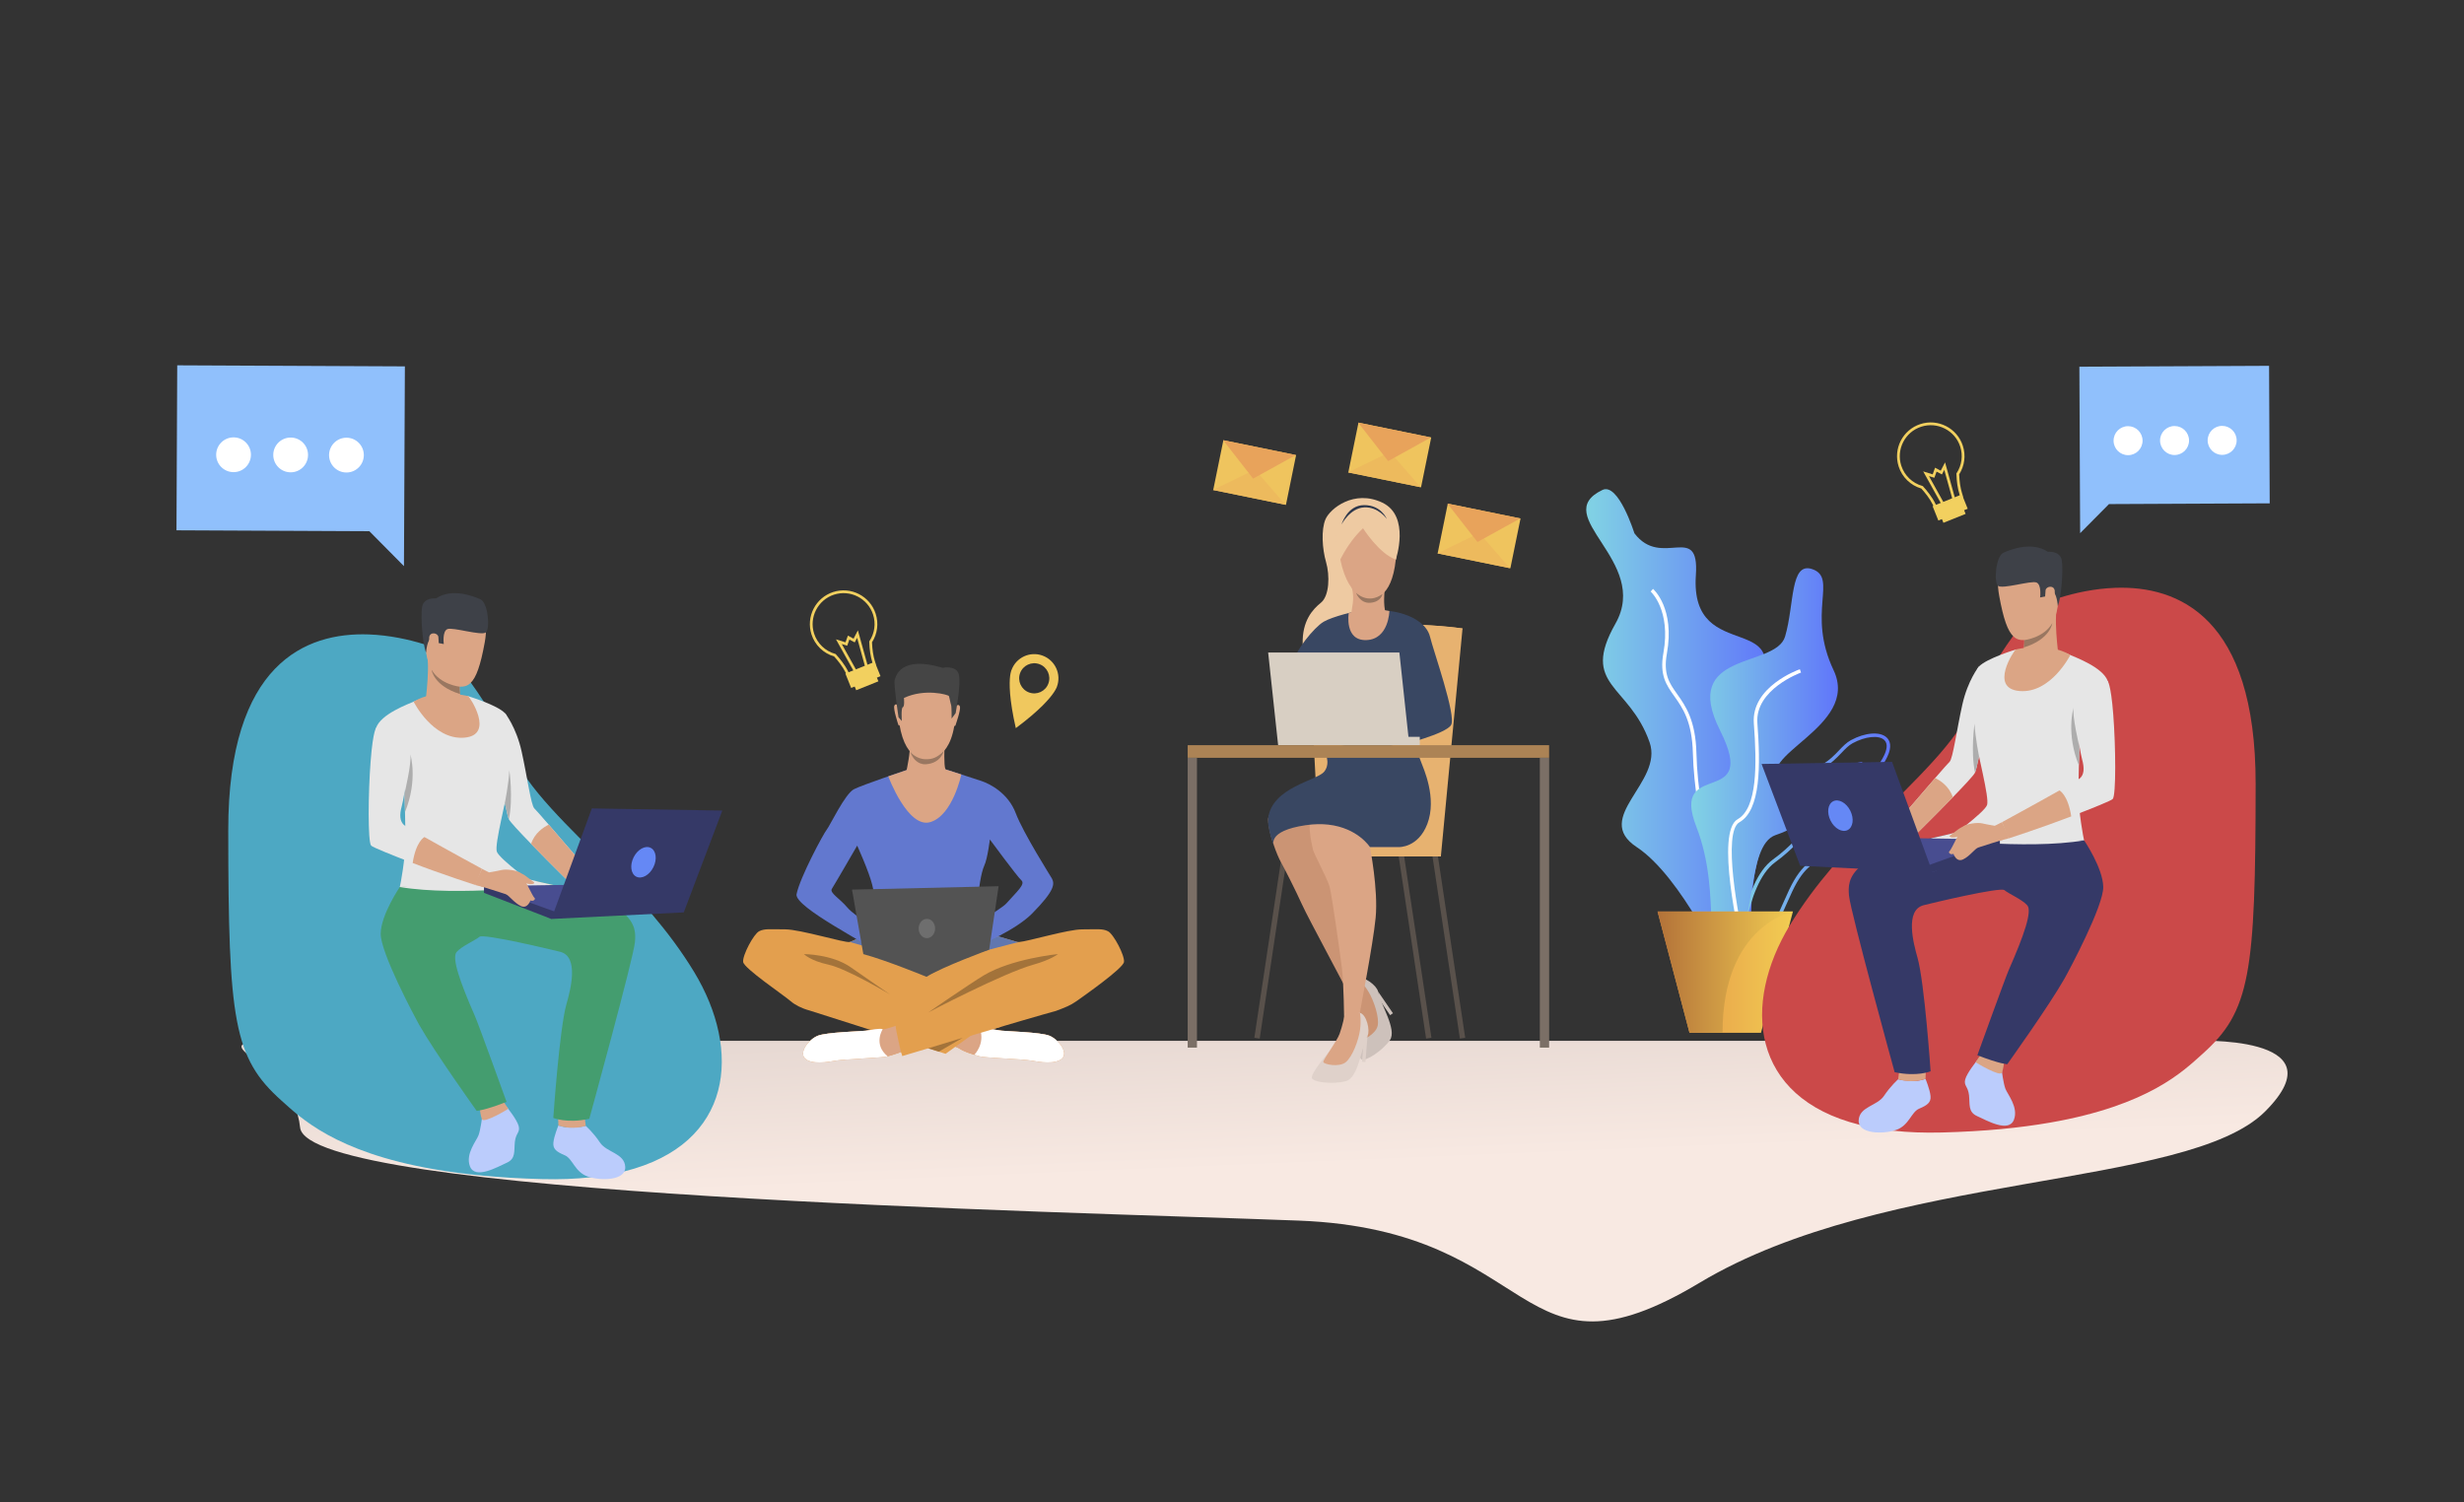 <?xml version="1.0" encoding="utf-8"?>
<!-- Generator: Adobe Illustrator 23.0.0, SVG Export Plug-In . SVG Version: 6.00 Build 0)  -->
<svg version="1.1" id="Слой_1" xmlns="http://www.w3.org/2000/svg" xmlns:xlink="http://www.w3.org/1999/xlink" x="0px" y="0px"
	 viewBox="0 0 820 500" style="enable-background:new 0 0 820 500;" xml:space="preserve">
<rect x="0" y="0" width="820" height="500" fill="#333333" stroke="none"/>
<style type="text/css">
	.st0{fill:url(#SVGID_1_);}
	.st1{fill:#90C0FC;}
	.st2{fill:#FFFFFF;}
	.st3{fill:url(#SVGID_2_);}
	.st4{fill:url(#SVGID_3_);}
	.st5{fill:url(#SVGID_4_);}
	.st6{fill:url(#SVGID_5_);}
	.st7{fill:url(#SVGID_6_);}
	.st8{fill:url(#SVGID_7_);}
	.st9{fill:#F0C85E;}
	.st10{fill:#EFC45E;}
	.st11{fill:#EDBA5D;}
	.st12{fill:#E8A35B;}
	.st13{fill:#F2D05F;}
	.st14{fill:#CB4949;}
	.st15{fill:#BBCCFC;}
	.st16{fill:#DBA585;}
	.st17{fill:#E6E6E6;}
	.st18{fill:#353967;}
	.st19{fill:#3E4148;}
	.st20{fill:#997761;}
	.st21{fill:#ADADAD;}
	.st22{fill:#484D90;}
	.st23{fill:#6588F5;}
	.st24{fill:#4DA8C3;}
	.st25{fill:#449D6F;}
	.st26{fill:#E39F4E;}
	.st27{fill:#6077AF;}
	.st28{fill:#C75454;}
	.st29{fill:#6278CF;}
	.st30{fill:#454545;}
	.st31{fill:#A3733A;}
	.st32{fill:#535353;}
	.st33{fill:#6E6E6E;}
	.st34{fill:#59514B;}
	.st35{fill:#E7B270;}
	.st36{fill:#EECAA2;}
	.st37{fill:#CDC1BB;}
	.st38{fill:#CB9474;}
	.st39{fill:#394762;}
	.st40{fill:#DFD1CA;}
	.st41{fill:#D8CFC3;}
	.st42{fill:#AC8355;}
	.st43{fill:#2D374B;}
	.st44{fill:#7B6F66;}
</style>
<g>
	<g>
		<linearGradient id="SVGID_1_" gradientUnits="userSpaceOnUse" x1="422.31" y1="388.6" x2="420.244" y2="339.012">
			<stop  offset="0" style="stop-color:#F8E9E2"/>
			<stop  offset="1" style="stop-color:#E6D8D2"/>
		</linearGradient>
		<path class="st0" d="M90.79,346.4h638.73c0,0,50.29-2.46,24.29,23.51c-26,25.97-126.09,19.78-188.14,56.97
			c-62.04,37.19-52.07-17.56-133.5-20.66c-81.44-3.1-330.05-8.27-332.3-31C97.63,352.5,63.72,346.93,90.79,346.4z"/>
		<g>
			<g>
				<g>
					<polygon class="st1" points="755.13,121.75 692,122.04 692.21,167.8 692.26,177.44 701.85,167.76 755.34,167.51 					"/>
				</g>
			</g>
			<path class="st2" d="M728.5,146.59c0.01,2.66-2.14,4.83-4.81,4.84c-2.66,0.01-4.83-2.14-4.84-4.81
				c-0.01-2.66,2.15-4.83,4.81-4.84C726.33,141.78,728.49,143.93,728.5,146.59z"/>
			<path class="st2" d="M744.34,146.54c0.01,2.66-2.14,4.83-4.81,4.84c-2.66,0.01-4.83-2.14-4.84-4.81
				c-0.01-2.66,2.14-4.83,4.81-4.84C742.16,141.73,744.33,143.88,744.34,146.54z"/>
			<path class="st2" d="M713.03,146.64c0.01,2.66-2.14,4.83-4.81,4.84c-2.66,0.01-4.83-2.14-4.84-4.81
				c-0.01-2.66,2.14-4.83,4.81-4.84C710.86,141.83,713.02,143.98,713.03,146.64z"/>
		</g>
		<g>
			<g>
				<g>
					<polygon class="st1" points="58.98,121.58 134.74,121.93 134.49,176.84 134.43,188.41 122.92,176.79 58.73,176.49 					"/>
				</g>
			</g>
			<path class="st2" d="M90.94,151.39c-0.01,3.2,2.57,5.79,5.77,5.8c3.2,0.01,5.79-2.57,5.8-5.77c0.01-3.2-2.57-5.79-5.77-5.8
				C93.55,145.61,90.95,148.19,90.94,151.39z"/>
			<path class="st2" d="M71.94,151.33c-0.01,3.2,2.57,5.79,5.77,5.8c3.2,0.01,5.79-2.57,5.8-5.77c0.01-3.2-2.57-5.79-5.77-5.8
				C74.55,145.55,71.95,148.13,71.94,151.33z"/>
			<path class="st2" d="M109.51,151.45c-0.01,3.2,2.57,5.79,5.77,5.8c3.19,0.01,5.79-2.57,5.8-5.77c0.01-3.2-2.57-5.79-5.77-5.81
				C112.12,145.67,109.52,148.25,109.51,151.45z"/>
		</g>
		<g>
			<linearGradient id="SVGID_2_" gradientUnits="userSpaceOnUse" x1="527.888" y1="244.67" x2="589.646" y2="244.67">
				<stop  offset="0" style="stop-color:#81D3E4"/>
				<stop  offset="1" style="stop-color:#6076FA"/>
			</linearGradient>
			<path class="st3" d="M533.28,163.06c5.33-2.55,10.63,14.41,10.63,14.41c9.05,11.96,21.7-3.95,20.46,13.93
				c-2.17,31.29,36.01,9.84,18.4,42.5c-17.61,32.66,15.55,18.47,4.61,44.81c-10.95,26.34,3.24,57.75-13.23,44.84
				c0,0-14.5-31.8-29.46-41.63c-14.95-9.84,8.96-21.51,4.28-34.88c-6.8-19.41-23.17-18.65-11.36-39.5
				C549.42,186.67,515.18,171.72,533.28,163.06z"/>
			<g>
				<path class="st2" d="M579.37,311.58c-7.14-5.02-15.49-40-15.99-60.84c-0.26-10.67-3.41-15.12-6.19-19.04
					c-2.66-3.75-4.96-6.99-3.62-14.42c2.56-14.21-4.17-20.35-4.24-20.41l0.78-0.89c0.3,0.26,7.3,6.59,4.62,21.5
					c-1.25,6.95,0.81,9.85,3.42,13.53c2.74,3.86,6.15,8.66,6.41,19.7c0.54,22.36,9.08,55.39,15.49,59.91L579.37,311.58z"/>
			</g>
			<g>
				<linearGradient id="SVGID_3_" gradientUnits="userSpaceOnUse" x1="573.193" y1="279.132" x2="629.042" y2="279.132">
					<stop  offset="0" style="stop-color:#81D3E4"/>
					<stop  offset="1" style="stop-color:#6076FA"/>
				</linearGradient>
				<path class="st4" d="M582.04,314.17c-0.92,0-1.92-0.11-3.02-0.33c-2.75-0.55-4.56-2.01-5.36-4.31
					c-1.92-5.5,2.53-14.44,6.15-18.75c0.06-0.07,6.12-7.47,5.47-17.73c-0.11-1.72-0.29-3.31-0.44-4.71c-0.46-4.06-0.78-7,0.96-8.95
					c1.54-1.73,4.5-2.48,9.92-2.5c9.5-0.04,13.26-3.98,16.27-7.14c1.28-1.34,2.49-2.61,3.96-3.41l0,0c4.73-2.59,9.75-2.96,11.92-0.9
					c1.03,0.98,1.91,2.9,0.19,6.47c-1.56,3.27-3.59,5.34-5.22,7c-2.19,2.24-3.64,3.72-2.89,6.66c0.18,0.69,0.38,1.39,0.59,2.09
					c1.46,5.01,3.12,10.69-5.45,14.54c-1.82,0.82-3.48,1.47-4.94,2.04c-5.98,2.35-9.6,3.77-13.67,12.37
					c-0.79,1.67-1.49,3.24-2.16,4.77C591.11,308.66,588.68,314.17,582.04,314.17z M616.52,247.36c-1.31,0.71-2.41,1.86-3.68,3.19
					c-3.17,3.32-7.12,7.46-17.12,7.5c-4.98,0.02-7.77,0.67-9.04,2.1c-1.39,1.57-1.09,4.28-0.67,8.04c0.16,1.42,0.34,3.03,0.45,4.77
					c0.68,10.75-5.48,18.25-5.74,18.57c-3.58,4.27-7.64,12.75-5.94,17.61c0.66,1.88,2.17,3.08,4.48,3.55
					c8.07,1.63,10.3-3.42,14-11.79c0.68-1.53,1.38-3.12,2.17-4.8c4.28-9.03,8.27-10.6,14.31-12.97c1.45-0.57,3.09-1.21,4.89-2.02
					c7.63-3.43,6.26-8.14,4.8-13.13c-0.21-0.71-0.42-1.43-0.6-2.13c-0.92-3.59,0.89-5.44,3.19-7.78c1.65-1.68,3.52-3.59,5-6.68
					c0.78-1.62,1.42-3.82,0.06-5.11C625.28,244.58,620.75,245.05,616.52,247.36L616.52,247.36z"/>
			</g>
			<g>
				<linearGradient id="SVGID_4_" gradientUnits="userSpaceOnUse" x1="577.967" y1="287.253" x2="619.885" y2="287.253">
					<stop  offset="0" style="stop-color:#81D3E4"/>
					<stop  offset="1" style="stop-color:#6076FA"/>
				</linearGradient>
				<path class="st5" d="M579.15,320.98l-1.18-0.06c0.06-1.11,1.55-27.22,12.03-34.86c11.5-8.38,15.13-17.39,16.85-23.44
					c2.04-7.12,12.39-9.03,12.83-9.11l0.21,1.16c-0.1,0.02-10.07,1.86-11.9,8.27c-1.77,6.21-5.5,15.47-17.29,24.07
					C580.66,294.33,579.16,320.72,579.15,320.98z"/>
			</g>
			<linearGradient id="SVGID_5_" gradientUnits="userSpaceOnUse" x1="562.829" y1="253.521" x2="611.647" y2="253.521">
				<stop  offset="0" style="stop-color:#81D3E4"/>
				<stop  offset="1" style="stop-color:#6076FA"/>
			</linearGradient>
			<path class="st6" d="M603.11,189.41c-7.45-2.56-5.9,11.8-9.05,22.43c-3.15,10.63-35.02,4.64-21.64,31.24
				c13.38,26.61-16.92,8.9-7.87,32.12c9.05,23.22,0.79,48.05,10.63,41.73c9.84-6.32,5.53-35.55,15.76-39.03
				c10.23-3.47,11.9-7.53,1.77-16.97c-10.13-9.45,26.54-18.82,17.49-37.89C601.15,203.97,611.72,192.36,603.11,189.41z"/>
			<g>
				<path class="st2" d="M579.74,315.82c-0.94-3.98-8.94-38.95-1.47-43.18c6.58-3.73,6.42-18.22,5.39-31.91
					c-0.91-12.12,14.65-17.78,15.32-18.01l0.39,1.11c-0.15,0.05-15.37,5.6-14.53,16.81c1.05,14.06,1.17,28.97-5.99,33.02
					c-5.67,3.21-0.45,31.32,2.04,41.88L579.74,315.82z"/>
			</g>
			<linearGradient id="SVGID_6_" gradientUnits="userSpaceOnUse" x1="551.627" y1="323.544" x2="596.675" y2="323.544">
				<stop  offset="0" style="stop-color:#E59148"/>
				<stop  offset="1" style="stop-color:#F1CC52"/>
			</linearGradient>
			<polygon class="st7" points="596.67,303.36 586.04,343.72 562.26,343.72 551.63,303.36 			"/>
			<linearGradient id="SVGID_7_" gradientUnits="userSpaceOnUse" x1="551.627" y1="323.544" x2="596.675" y2="323.544">
				<stop  offset="0" style="stop-color:#B37239"/>
				<stop  offset="1" style="stop-color:#F1CC52"/>
			</linearGradient>
			<path class="st8" d="M596.67,303.36c0,0-23.42,4.4-23.42,40.36h-10.99l-10.64-40.36H596.67z"/>
		</g>
		<path class="st9" d="M351.74,228.53c1.54-4.17-0.6-8.8-4.77-10.34c-4.17-1.54-8.8,0.59-10.34,4.77c0,0-0.17,0.32-0.33,1.13
			c-0.05,0.27-0.1,0.53-0.13,0.8c-0.32,2.47-0.35,7.64,1.88,17.44c8.06-6,11.4-9.96,12.76-12.04c0.15-0.22,0.29-0.45,0.42-0.69
			C351.66,228.89,351.74,228.53,351.74,228.53z M342.45,230.45c-2.6-0.96-3.93-3.84-2.97-6.44c0.96-2.6,3.84-3.93,6.44-2.97
			c2.6,0.96,3.93,3.84,2.97,6.44C347.94,230.08,345.05,231.41,342.45,230.45z"/>
		<g>
			
				<rect x="479.76" y="169.9" transform="matrix(0.98 0.2 -0.2 0.98 45.633 -94.85)" class="st10" width="24.7" height="16.91"/>
			<polygon class="st11" points="478.32,184.17 492.31,177.38 502.52,189.11 			"/>
			<polygon class="st12" points="505.9,172.54 491.69,180.39 481.7,167.6 			"/>
		</g>
		<g>
			
				<rect x="450.04" y="142.95" transform="matrix(0.98 0.2 -0.2 0.98 39.64 -89.447)" class="st10" width="24.7" height="16.91"/>
			<polygon class="st11" points="448.59,157.22 462.58,150.43 472.79,162.16 			"/>
			<polygon class="st12" points="476.17,145.59 461.97,153.45 451.98,140.65 			"/>
		</g>
		<g>
			
				<rect x="405.09" y="148.8" transform="matrix(0.98 0.2 -0.2 0.98 39.901 -80.338)" class="st10" width="24.7" height="16.91"/>
			<polygon class="st11" points="403.65,163.07 417.64,156.27 427.85,168.01 			"/>
			<polygon class="st12" points="431.23,151.44 417.03,159.29 407.04,146.5 			"/>
		</g>
		<g>
			<g>
				<path class="st13" d="M649.38,170.4c-1.16,0.38-2.38,0.38-3.48,0.02c-1.24-0.41-2.18-1.26-2.63-2.38
					c-1.06-2.14-2.67-4.13-3.88-5.46c-3.58-1.05-6.39-3.78-7.53-7.32c-1.9-5.89,1.34-12.23,7.23-14.13
					c5.89-1.9,12.23,1.34,14.13,7.23c1.04,3.21,0.59,6.66-1.22,9.5c0.09,2.42,0.41,4.54,0.96,6.3c0.91,2.3-0.51,5.03-3.17,6.1
					C649.65,170.31,649.52,170.36,649.38,170.4z M639.37,142.01c-5.41,1.75-8.38,7.57-6.64,12.97c1.07,3.29,3.7,5.82,7.03,6.75
					l0.13,0.04l0.09,0.1c1.25,1.37,2.99,3.49,4.12,5.79l0.01,0.03c0.35,0.87,1.09,1.54,2.08,1.87c1.02,0.34,2.17,0.29,3.25-0.15
					c2.2-0.88,3.39-3.09,2.66-4.92l-0.01-0.02l0-0.02c-0.59-1.87-0.93-4.13-1.01-6.71l-0.01-0.15l0.08-0.12
					c1.73-2.63,2.16-5.85,1.2-8.83C650.6,143.24,644.78,140.26,639.37,142.01z"/>
			</g>
			<g>
				<polygon class="st13" points="646.01,167.65 640.02,156.88 643.18,157.87 643.97,155.65 645.86,156.65 647.3,153.88 
					650.6,165.77 649.72,166.01 647.04,156.38 646.25,157.9 644.48,156.96 643.74,159.01 641.94,158.45 646.81,167.2 				"/>
			</g>
			<g>
				
					<rect x="645.98" y="169.1" transform="matrix(0.928 -0.372 0.372 0.928 -16.813 254.389)" class="st13" width="7.96" height="3.21"/>
			</g>
			<g>
				
					<rect x="643.84" y="165.99" transform="matrix(0.928 -0.372 0.372 0.928 -16.081 253.915)" class="st13" width="10.52" height="5.16"/>
			</g>
		</g>
		<g>
			<g>
				<path class="st13" d="M287.58,226.29c-1.16,0.38-2.38,0.38-3.48,0.02c-1.24-0.41-2.18-1.26-2.63-2.38
					c-1.06-2.14-2.67-4.13-3.88-5.46c-3.58-1.05-6.39-3.78-7.53-7.32c-1.9-5.89,1.34-12.23,7.23-14.13
					c5.89-1.9,12.23,1.34,14.13,7.23c1.04,3.21,0.59,6.66-1.22,9.5c0.09,2.42,0.41,4.54,0.96,6.3c0.91,2.3-0.51,5.03-3.17,6.1
					C287.85,226.2,287.71,226.25,287.58,226.29z M277.57,197.9c-5.41,1.75-8.38,7.57-6.64,12.97c1.07,3.29,3.7,5.82,7.03,6.75
					l0.13,0.04l0.09,0.1c1.25,1.37,2.99,3.49,4.12,5.79l0.01,0.03c0.35,0.87,1.09,1.54,2.08,1.87c1.02,0.34,2.17,0.29,3.25-0.15
					c2.2-0.88,3.39-3.09,2.66-4.92l-0.01-0.02l0-0.02c-0.59-1.87-0.93-4.13-1.01-6.71l-0.01-0.15l0.08-0.12
					c1.73-2.63,2.17-5.85,1.2-8.83C288.79,199.13,282.97,196.15,277.57,197.9z"/>
			</g>
			<g>
				<polygon class="st13" points="284.2,223.54 278.21,212.78 281.37,213.76 282.17,211.54 284.06,212.55 285.5,209.78 
					288.8,221.66 287.91,221.91 285.24,212.27 284.44,213.79 282.67,212.85 281.94,214.9 280.13,214.34 285.01,223.09 				"/>
			</g>
			<g>
				
					<rect x="284.17" y="225" transform="matrix(0.928 -0.372 0.372 0.928 -63.67 123.642)" class="st13" width="7.96" height="3.21"/>
			</g>
			<g>
				
					<rect x="282.04" y="221.89" transform="matrix(0.928 -0.372 0.372 0.928 -62.937 123.168)" class="st13" width="10.52" height="5.16"/>
			</g>
		</g>
		<g>
			<g>
				<path class="st14" d="M750.66,260.83c-0.03,63.34-1.8,75.74-17.7,89.93c-6.23,5.56-17.68,17.1-50.74,22.85
					c-9.92,1.73-21.79,2.93-36.04,3.29c-5.82,0.15-11.15-0.06-16.04-0.6c-4.09-0.44-7.87-1.11-11.34-1.98
					c-36.33-9.1-39.04-40.23-23.15-66.41c4.21-6.93,9.02-13.31,14.06-19.25c7.78-9.18,16.12-17.33,23.68-24.94
					c6.96-7.01,13.26-13.56,17.83-20.03c1.93-2.73,3.55-5.44,4.79-8.16c0.29-0.64,0.59-1.28,0.89-1.91c0.98-2.06,1.98-4.04,3-5.93
					c1.91-3.55,3.85-6.8,5.73-9.71c1.49-2.32,2.95-4.43,4.3-6.29c4.64-6.41,8.08-10.01,8.08-10.01s0.43-0.2,1.22-0.53
					c0.42-0.18,0.95-0.39,1.57-0.63c0.25-0.1,0.51-0.2,0.79-0.3c0.28-0.1,0.57-0.21,0.87-0.32c0.28-0.1,0.57-0.2,0.87-0.3
					c0.35-0.12,0.72-0.24,1.1-0.37c0.22-0.07,0.45-0.15,0.69-0.22c0.14-0.04,0.28-0.09,0.42-0.13c0.05-0.02,0.11-0.03,0.16-0.05
					c4.72-1.45,11.18-2.95,18.22-3.2C724.81,194.89,750.69,205.18,750.66,260.83z"/>
			</g>
			<g>
				<path class="st15" d="M666.16,356.18c0,0,0.52,4.25,1.21,6.12c0.69,1.87,4.44,6.2,2.85,10.35c-1.72,4.5-9.2,0.16-12.26-1.21
					c-3.05-1.37-2.36-3.87-2.68-6.92c-0.33-3.05-1.82-3.13-1.27-5.28c0.55-2.15,3.89-6.26,3.89-6.26L666.16,356.18z"/>
			</g>
			<g>
				<g>
					<path class="st16" d="M659.34,350.76c0,0-1.92,2.68-1.86,2.76c0.05,0.07,8.21,5.04,8.78,3.43c0.45-1.28,0.64-3.13,0.64-3.13
						L659.34,350.76z"/>
				</g>
			</g>
			<g>
				<path class="st15" d="M631.69,359.19c0,0-2.49,2.18-4.72,5.53c-2.24,3.35-8.17,3.53-8.42,8.11c-0.25,4.58,8.07,4.72,12.44,3.23
					c4.37-1.49,5.03-5.96,7.67-7.08c2.64-1.12,4.02-2.02,3.81-4.2c-0.2-2.18-1.67-5.72-1.67-5.72s-1.64,0.52-2.61,0.63
					C637.22,359.79,633.97,359.82,631.69,359.19z"/>
			</g>
			<g>
				<path class="st17" d="M661.63,235.18c0,0-1.67,9.96-3.02,16.54l0,0c-0.55,2.67-1.04,4.78-1.35,5.44
					c-0.39,0.84-3.53,4.21-7.38,8.17c-6.75,6.95-15.67,15.7-15.67,15.7l-3.49-6.62c0,0,7.92-9.29,13.29-15.48
					c2.49-2.87,4.42-5.07,4.78-5.39c1.12-1,2.43-10.9,4.26-19.05c1.83-8.15,5.5-12.66,5.5-12.66L661.63,235.18z"/>
			</g>
			<g>
				<path class="st16" d="M649.89,265.33c-6.75,6.95-15.67,15.7-15.67,15.7l-3.49-6.62c0,0,7.92-9.29,13.29-15.48
					C645.67,259.74,648.69,261.66,649.89,265.33z"/>
			</g>
			<g>
				<path class="st16" d="M632.08,356.13l-0.39,3.05c0,0,4.33,1.53,9.11-0.14l0.1-2.71L632.08,356.13z"/>
			</g>
			<g>
				<path class="st17" d="M693.57,279.68c0.25,0.89-45.88,0-45.88,0s12.76-9.29,13.59-11.77c0.83-2.48-3.25-17.37-3.78-22.21
					c-0.42-3.88-1.49-21.22,1.06-23.87c2.67-2.77,12.29-5.67,12.29-5.67l14.02,0.52c0,0,2.31,0.48,3.97,1.25
					c1.65,0.77,11.12,4.14,12.65,8.86c1.54,4.73-9.44,19.92-9.44,19.92s-0.02,0.68-0.05,1.8l0,0c-0.04,1.49-0.11,3.76-0.16,6.22
					c-0.07,3.19-0.14,6.69-0.14,9.26C691.7,270.02,693.33,278.8,693.57,279.68z"/>
			</g>
			<g>
				<path class="st18" d="M693.58,279.68c0,0,6.28,9.22,6.36,15.51c0.09,6.29-11.14,27.37-12.83,30.38
					c-5.11,9.06-19.11,28.61-19.11,28.61s-2.41-0.06-9.95-2.99c0,0,9.32-25.82,10.5-28.5c5.01-11.37,7.8-19.43,6.12-21.38
					c-1.68-1.95-6.28-3.91-7.6-5.06c-1.33-1.15-24.49,4.38-26.91,5.01c-6.28,1.63-3.42,12.56-2.03,17.46
					c2.33,8.2,4.36,37.81,4.36,37.81s-4.48,1.91-11.97,0.3c0,0-14.72-53.47-15.19-58.79c-0.47-5.32-0.71-14.09,35.57-20.75
					L693.58,279.68z"/>
			</g>
			<g>
				<path class="st16" d="M674.7,185.69c0,0-12.17-2.75-9.39,12.57c2.78,15.32,5.71,16.52,13.05,13.35
					c7.35-3.17,6.69-12.98,7.06-17.8C685.78,189,678.58,185.86,674.7,185.69z"/>
			</g>
			<g>
				<path class="st16" d="M671.48,220.09c0,0,5.39,5.71,13.91,0.52c0,0-1.91-12.39-0.9-18.42c1-6.03-11.12,9.35-11.12,9.35
					c0.16,0.08,0.26,0.66,0.29,1.48c0.02,0.69-0.01,1.56-0.13,2.45C673.28,217.47,672.66,219.59,671.48,220.09z"/>
			</g>
			<g>
				<path class="st19" d="M684.82,201.68c0,0-0.31-4.83-2.08-4.98c-1.76-0.15-2.03,1.79-2.03,1.79l-1.78,0.34
					c0,0,0.56-4.23-1.2-4.97c-1.76-0.74-11.41,2.33-12.82,1.09c-1.42-1.24-0.75-9.82,1.81-11c2.55-1.17,9.61-3.81,14.78-0.31
					c0,0,4.03-0.46,4.63,2.79C686.73,189.69,685.91,199.26,684.82,201.68z"/>
			</g>
			<g>
				<path class="st20" d="M673.53,215.47c8.79-2.71,9.45-8,9.46-8.08c-2.89,4.97-9.33,5.63-9.33,5.63
					C673.68,213.71,673.64,214.58,673.53,215.47z"/>
			</g>
			<g>
				<path class="st16" d="M688.99,217.99c0,0-6.44,12.81-16.84,11.99c-10.4-0.83-1.77-13.71-1.3-13.83
					C671.37,216.02,681.51,213.5,688.99,217.99z"/>
			</g>
			<g>
				<path class="st17" d="M642.41,279.03c0,0,31.86,3.93,51.17,0.65l-36.88-4.61C656.69,275.07,656.47,276.01,642.41,279.03z"/>
			</g>
			<g>
				<path class="st16" d="M666.24,273.62l-2.37,1.2c0,0,0.54,3.77,1.84,4.91l2.66-0.68C668.37,279.06,667.82,274.92,666.24,273.62z"
					/>
			</g>
			<g>
				<path class="st17" d="M703.11,265.9c-0.47,0.55-6.74,3.07-13.82,5.79l0,0c-9.67,3.72-20.57,7.25-20.57,7.25l-2.48-5.32
					c0,0,11.42-6.2,19.13-10.56c3.65-2.05,6.46-3.7,6.86-4.08c1.24-1.18,1.56-3.08,0.65-6.38c-0.91-3.3-3.02-18.49-3.25-20.27
					c-0.24-1.77,0.59-6.5,5.02-6.74c4.43-0.24,6.69,1.02,6.69,1.02s1.11,0.46,1.94,11.21C704.11,248.59,704.23,264.6,703.11,265.9z"
					/>
			</g>
			<g>
				<path class="st21" d="M692,248.52L692,248.52c-0.04,1.49-0.11,3.76-0.16,6.22c-4.32-10.6-1.83-19.06-1.78-19.2
					C689.59,238.41,691.96,248.38,692,248.52z"/>
			</g>
			<g>
				<path class="st21" d="M658.61,251.71L658.61,251.71c-0.55,2.67-1.04,4.78-1.35,5.44c-1.48-7.15-0.15-16.3-0.15-16.3
					C657.31,245.23,658.61,251.71,658.61,251.71z"/>
			</g>
			<g>
				<path class="st16" d="M689.29,271.7L689.29,271.7c-9.67,3.72-20.92,7.36-20.92,7.36l-2.13-5.44c0,0,11.42-6.2,19.13-10.56
					C685.38,263.07,688.18,264.43,689.29,271.7z"/>
			</g>
			<g>
				<polygon class="st22" points="665.55,279.38 620.27,278.71 643.13,290.32 				"/>
			</g>
			<g>
				<polygon class="st18" points="643.13,290.32 665.55,281.63 665.55,279.38 641.36,288.1 				"/>
			</g>
			<g>
				<g>
					<path class="st16" d="M664.38,274.91c0,0-2.83-0.44-4.78-0.9c-1.51-0.35-5.28,0.13-6.23,1.1c-0.96,0.97-4.01,7.74-4.58,8.15
						c-0.58,0.41,0.3,1.37,1.31,0.89c0,0,0.93,2.96,3.22,1.85c2.29-1.11,3.85-3.53,5.05-3.95c1.2-0.43,8.2-2.58,8.2-2.58
						S666.18,274.19,664.38,274.91z"/>
				</g>
			</g>
			<g>
				<g>
					<path class="st16" d="M654.05,274.67c0,0-1.82,0.88-2.29,1.27c-0.47,0.39-2.4,1.83-2.86,2.17c-0.46,0.34,0.7,1.3,4.14-0.19
						S654.05,274.67,654.05,274.67z"/>
				</g>
			</g>
			<g>
				<polygon class="st18" points="643.13,290.32 629.66,253.54 586.24,254.25 599.08,288.14 				"/>
			</g>
			<g>
				<path class="st23" d="M615.77,269.81c1.32,2.65,0.92,5.53-0.89,6.44c-1.82,0.91-4.37-0.5-5.69-3.15
					c-1.32-2.65-0.92-5.53,0.89-6.44C611.89,265.75,614.44,267.16,615.77,269.81z"/>
			</g>
			<g>
				<path class="st16" d="M680.75,196.45c0.16-1.35,2.83-1.85,3.05,0.18c0.21,2.03-1.21,5.58-2.23,5.23
					C680.55,201.51,680.53,198.31,680.75,196.45z"/>
			</g>
		</g>
		<g>
			<g>
				<path class="st24" d="M75.96,276.34c0.03,63.34,1.8,75.74,17.7,89.93c6.23,5.56,17.68,17.1,50.74,22.85
					c9.92,1.73,21.79,2.93,36.04,3.29c5.82,0.15,11.15-0.06,16.04-0.6c4.09-0.44,7.87-1.11,11.34-1.98
					c36.33-9.1,39.04-40.23,23.15-66.41c-4.21-6.93-9.02-13.31-14.06-19.25c-7.78-9.18-16.12-17.33-23.68-24.94
					c-6.96-7.01-13.26-13.56-17.83-20.03c-1.93-2.73-3.55-5.44-4.79-8.16c-0.29-0.64-0.59-1.28-0.89-1.91
					c-0.98-2.06-1.98-4.04-3-5.93c-1.91-3.55-3.85-6.8-5.73-9.71c-1.49-2.32-2.95-4.43-4.29-6.29c-4.64-6.41-8.08-10.01-8.08-10.01
					s-0.43-0.2-1.22-0.53c-0.42-0.18-0.95-0.39-1.57-0.63c-0.25-0.1-0.51-0.2-0.79-0.3c-0.28-0.1-0.57-0.21-0.87-0.32
					c-0.28-0.1-0.57-0.2-0.87-0.3c-0.35-0.12-0.72-0.24-1.1-0.37c-0.22-0.07-0.45-0.15-0.69-0.22c-0.14-0.04-0.28-0.09-0.42-0.13
					c-0.05-0.02-0.11-0.03-0.16-0.05c-4.72-1.45-11.18-2.95-18.22-3.2C101.82,210.4,75.93,220.7,75.96,276.34z"/>
			</g>
			<g>
				<path class="st15" d="M160.46,371.7c0,0-0.52,4.25-1.21,6.12c-0.69,1.87-4.44,6.2-2.85,10.35c1.72,4.5,9.2,0.16,12.26-1.21
					c3.05-1.37,2.36-3.87,2.68-6.92c0.33-3.05,1.82-3.13,1.27-5.28c-0.55-2.15-3.89-6.26-3.89-6.26L160.46,371.7z"/>
			</g>
			<g>
				<g>
					<path class="st16" d="M167.28,366.27c0,0,1.92,2.68,1.86,2.76c-0.05,0.07-8.21,5.04-8.78,3.43c-0.45-1.28-0.64-3.13-0.64-3.13
						L167.28,366.27z"/>
				</g>
			</g>
			<g>
				<path class="st15" d="M194.94,374.7c0,0,2.49,2.18,4.72,5.53c2.24,3.35,8.17,3.53,8.42,8.11c0.25,4.58-8.07,4.72-12.44,3.23
					c-4.37-1.49-5.03-5.96-7.67-7.08c-2.64-1.12-4.02-2.02-3.81-4.2c0.2-2.18,1.67-5.72,1.67-5.72s1.64,0.52,2.61,0.63
					C189.4,375.3,192.65,375.34,194.94,374.7z"/>
			</g>
			<g>
				<path class="st17" d="M164.99,250.69c0,0,1.67,9.96,3.02,16.54l0,0c0.55,2.67,1.04,4.78,1.35,5.44
					c0.39,0.84,3.53,4.21,7.38,8.17c6.75,6.95,15.67,15.7,15.67,15.7l3.49-6.62c0,0-7.92-9.29-13.29-15.48
					c-2.49-2.87-4.42-5.07-4.78-5.39c-1.12-1-2.43-10.9-4.26-19.05c-1.83-8.15-5.5-12.66-5.5-12.66L164.99,250.69z"/>
			</g>
			<g>
				<path class="st16" d="M176.74,280.85c6.75,6.95,15.67,15.7,15.67,15.7l3.49-6.62c0,0-7.92-9.29-13.29-15.48
					C180.95,275.25,177.93,277.18,176.74,280.85z"/>
			</g>
			<g>
				<path class="st16" d="M194.55,371.65l0.39,3.05c0,0-4.33,1.53-9.11-0.14l-0.1-2.71L194.55,371.65z"/>
			</g>
			<g>
				<path class="st17" d="M133.05,295.2c-0.25,0.89,45.88,0,45.88,0s-12.76-9.29-13.59-11.77c-0.83-2.48,3.25-17.37,3.78-22.21
					c0.42-3.88,1.49-21.22-1.06-23.87c-2.67-2.77-12.29-5.67-12.29-5.67l-14.02,0.52c0,0-2.31,0.48-3.97,1.25
					c-1.65,0.77-11.12,4.14-12.65,8.86c-1.54,4.73,9.44,19.92,9.44,19.92s0.02,0.68,0.05,1.8l0,0c0.04,1.49,0.11,3.76,0.16,6.22
					c0.07,3.19,0.14,6.69,0.14,9.26C134.93,285.54,133.3,294.31,133.05,295.2z"/>
			</g>
			<g>
				<path class="st25" d="M133.05,295.2c0,0-6.28,9.22-6.36,15.51c-0.09,6.29,11.14,27.37,12.83,30.38
					c5.11,9.06,19.11,28.61,19.11,28.61s2.41-0.06,9.95-2.99c0,0-9.32-25.82-10.5-28.5c-5.01-11.37-7.8-19.43-6.12-21.38
					c1.68-1.95,6.28-3.91,7.6-5.06c1.33-1.15,24.49,4.38,26.91,5.01c6.28,1.63,3.42,12.56,2.03,17.46
					c-2.33,8.2-4.36,37.81-4.36,37.81s4.48,1.91,11.97,0.3c0,0,14.72-53.47,15.19-58.79c0.47-5.32,0.71-14.09-35.57-20.75
					L133.05,295.2z"/>
			</g>
			<g>
				<path class="st16" d="M151.93,201.2c0,0,12.17-2.75,9.39,12.57c-2.78,15.32-5.71,16.52-13.05,13.35
					c-7.35-3.17-6.69-12.98-7.06-17.8C140.84,204.52,148.04,201.37,151.93,201.2z"/>
			</g>
			<g>
				<path class="st16" d="M155.15,235.6c0,0-5.39,5.71-13.91,0.52c0,0,1.91-12.39,0.9-18.42c-1-6.03,11.12,9.35,11.12,9.35
					c-0.16,0.08-0.26,0.66-0.29,1.48c-0.02,0.69,0.01,1.56,0.13,2.45C153.34,232.99,153.97,235.11,155.15,235.6z"/>
			</g>
			<g>
				<path class="st19" d="M141.8,217.19c0,0,0.31-4.83,2.08-4.98c1.76-0.15,2.03,1.79,2.03,1.79l1.78,0.34c0,0-0.56-4.23,1.2-4.97
					c1.76-0.74,11.41,2.33,12.82,1.09c1.42-1.24,0.75-9.82-1.81-11c-2.55-1.17-9.61-3.81-14.78-0.31c0,0-4.03-0.46-4.63,2.79
					C139.89,205.2,140.71,214.77,141.8,217.19z"/>
			</g>
			<g>
				<path class="st20" d="M153.09,230.98c-8.79-2.71-9.45-8-9.46-8.08c2.89,4.97,9.33,5.63,9.33,5.63
					C152.94,229.22,152.98,230.09,153.09,230.98z"/>
			</g>
			<g>
				<path class="st16" d="M137.64,233.51c0,0,6.44,12.81,16.84,11.99c10.4-0.83,1.77-13.71,1.3-13.83
					C155.25,231.54,145.11,229.01,137.64,233.51z"/>
			</g>
			<g>
				<path class="st17" d="M184.21,294.55c0,0-31.86,3.93-51.17,0.65l36.88-4.61C169.93,290.59,170.15,291.53,184.21,294.55z"/>
			</g>
			<g>
				<path class="st16" d="M160.38,289.14l2.37,1.2c0,0-0.54,3.77-1.84,4.91l-2.66-0.68C158.25,294.57,158.81,290.44,160.38,289.14z"
					/>
			</g>
			<g>
				<path class="st17" d="M123.51,281.42c0.47,0.55,6.74,3.07,13.82,5.8l0,0c9.67,3.72,20.57,7.25,20.57,7.25l2.48-5.32
					c0,0-11.42-6.2-19.13-10.56c-3.65-2.05-6.46-3.7-6.86-4.08c-1.24-1.18-1.56-3.08-0.65-6.38c0.91-3.3,3.02-18.49,3.25-20.27
					c0.24-1.77-0.59-6.5-5.02-6.74c-4.43-0.24-6.69,1.02-6.69,1.02s-1.11,0.46-1.94,11.21
					C122.51,264.11,122.39,280.12,123.51,281.42z"/>
			</g>
			<g>
				<path class="st21" d="M134.63,264.03L134.63,264.03c0.04,1.49,0.11,3.76,0.16,6.22c4.32-10.6,1.83-19.06,1.78-19.2
					C137.04,253.93,134.66,263.89,134.63,264.03z"/>
			</g>
			<g>
				<path class="st21" d="M168.01,267.23L168.01,267.23c0.55,2.67,1.04,4.78,1.35,5.44c1.48-7.15,0.15-16.3,0.15-16.3
					C169.31,260.74,168.01,267.23,168.01,267.23z"/>
			</g>
			<g>
				<path class="st16" d="M137.33,287.21L137.33,287.21c9.67,3.72,20.92,7.36,20.92,7.36l2.13-5.44c0,0-11.42-6.2-19.13-10.56
					C141.25,278.58,138.44,279.95,137.33,287.21z"/>
			</g>
			<g>
				<polygon class="st22" points="161.07,294.89 206.36,294.22 183.49,305.83 				"/>
			</g>
			<g>
				<polygon class="st18" points="183.49,305.83 161.07,297.15 161.07,294.89 185.26,303.62 				"/>
			</g>
			<g>
				<g>
					<path class="st16" d="M162.24,290.42c0,0,2.83-0.44,4.78-0.9c1.51-0.35,5.28,0.13,6.23,1.1c0.96,0.97,4.01,7.74,4.58,8.15
						c0.58,0.41-0.3,1.37-1.31,0.89c0,0-0.93,2.96-3.22,1.85c-2.29-1.11-3.85-3.53-5.05-3.95c-1.2-0.43-8.2-2.58-8.2-2.58
						S160.44,289.7,162.24,290.42z"/>
				</g>
			</g>
			<g>
				<g>
					<path class="st16" d="M172.57,290.19c0,0,1.82,0.88,2.29,1.27c0.47,0.39,2.4,1.83,2.86,2.17c0.46,0.34-0.7,1.3-4.14-0.19
						S172.57,290.19,172.57,290.19z"/>
				</g>
			</g>
			<g>
				<polygon class="st18" points="183.49,305.83 196.96,269.05 240.38,269.76 227.55,303.65 				"/>
			</g>
			<g>
				<path class="st23" d="M210.86,285.32c-1.32,2.65-0.92,5.53,0.89,6.44c1.82,0.91,4.37-0.5,5.69-3.15
					c1.32-2.65,0.92-5.53-0.89-6.44C214.73,281.26,212.18,282.67,210.86,285.32z"/>
			</g>
			<g>
				<path class="st16" d="M145.88,211.96c-0.16-1.35-2.83-1.85-3.05,0.18c-0.21,2.03,1.21,5.58,2.23,5.23
					C146.07,217.02,146.1,213.82,145.88,211.96z"/>
			</g>
		</g>
		<g>
			<path class="st26" d="M374.05,320.16c-0.31,2.15-13.24,11.21-15.79,13.02c-2.04,1.45-3.82,2.12-6.91,3.28c0,0,0,0,0,0
				c-7.02,1.85-51.09,15-51.09,15c-0.12-0.45-0.18-0.84-0.44-1.34c-1.65,0.66-3.34,1.08-4.41,1.42c-1.64,0.51-14.66,0.92-17.33,1.44
				c-2.67,0.51-8,1.33-10.15-0.72c-2.15-2.05,1.33-6.46,4.31-7.59c2.97-1.13,13.84-1.44,15.79-1.64c1.95-0.2,4.51-0.92,5.74-0.51
				c0.39,0.13,2.11-0.37,4.28-1.12c-0.05-0.8-0.07-1.3-0.07-1.3l11.57-3.34l-2.14-20.49c0,0,5.03-18.97,25.15-4.5
				c0,0,4.49,1.32,6.03,1.73c0.11,0.03,0.28,0.03,0.51,0.02c3.07-0.23,16.25-4.22,21.02-4.22c5.13,0,6.77-0.31,8.61,0.62
				C370.57,310.83,374.36,318,374.05,320.16z"/>
			<path class="st26" d="M353.45,352.25c-2.15,2.05-7.49,1.23-10.15,0.72c-2.67-0.51-15.69-0.92-17.33-1.44
				c-1.64-0.51-4.72-1.23-6.87-2.67c-0.17-0.12-0.57-0.29-1.15-0.5c0,0,0,0,0,0l-3.26,2.35l-45.28-14.41
				c-2.71-0.74-4.87-1.88-6.3-3.12c-2.36-2.05-15.48-10.87-15.79-13.02c-0.31-2.15,3.49-9.33,5.33-10.25
				c1.85-0.92,3.49-0.62,8.61-0.62c5.13,0,20,4.61,21.53,4.2c0.7-0.19,2.15-0.92,3.52-1.67c1.64-0.9,3.18-1.81,3.18-1.81
				c22.02-9.83,24.47,6.25,24.47,6.25l-1.3,19.86c0,0,1.84,0.91,4.22,2.05l10.92,3.08l-1.43,1.03c0.62,0.2,1.05,0.29,1.23,0.23
				c1.23-0.41,3.79,0.31,5.74,0.51c1.95,0.21,12.82,0.51,15.79,1.64C352.11,345.79,355.6,350.2,353.45,352.25z"/>
			<path class="st27" d="M286.31,311.82c1.52,0.11,11.78,6.05,14.21,7.47c-3.7-1.93-17.73-5.8-17.73-5.8
				C283.49,313.31,284.94,312.57,286.31,311.82z"/>
			<path class="st27" d="M339.09,313.51c0,0-17.68,4.29-20.91,6.09c0.15-0.11,9.32-7.08,14.13-8c0,0,4.73,1.49,6.27,1.9
				C338.68,313.52,338.85,313.53,339.09,313.51C339.09,313.51,339.09,313.51,339.09,313.51z"/>
			<path class="st16" d="M353.45,352.25c-2.15,2.05-7.49,1.23-10.15,0.72c-2.67-0.51-15.69-0.92-17.33-1.44
				c-0.47-0.15-1.06-0.31-1.71-0.51h0c-1.62-0.48-3.62-1.14-5.15-2.16c-0.17-0.12-0.57-0.29-1.15-0.5l8.19-5.91l0.24-0.17
				c0.62,0.2,1.05,0.29,1.23,0.23c1.23-0.41,3.79,0.31,5.74,0.51c1.95,0.21,12.82,0.51,15.79,1.64
				C352.11,345.79,355.6,350.2,353.45,352.25z"/>
			<path class="st2" d="M353.45,352.25c-2.15,2.05-7.49,1.23-10.15,0.72c-2.67-0.51-15.69-0.92-17.33-1.44
				c-0.47-0.15-1.06-0.31-1.71-0.51h0c0,0,0,0,0,0s3.59-3.55,1.89-8.58l0.24-0.17c0.62,0.2,1.05,0.29,1.23,0.23
				c1.23-0.41,3.79,0.31,5.74,0.51c1.95,0.21,12.82,0.51,15.79,1.64C352.11,345.79,355.6,350.2,353.45,352.25z"/>
			<path class="st28" d="M290.81,316.35c0.02,0.05,0.02,0.1-0.02,0.12C290.59,316.62,290.62,316.55,290.81,316.35z"/>
			<path class="st29" d="M350.07,292.37c-0.17-0.35-9.51-15.04-12.04-21.74c-2.53-6.7-8.61-9.78-11.48-10.73
				c-1.02-0.34-2.85-0.94-4.78-1.56c-3.47-1.12-7.26-2.34-7.26-2.34h-11.96c0,0-4.15,1.39-8.55,2.93c0,0,0,0,0,0
				c-4.06,1.42-8.33,2.98-9.77,3.7c-3.01,1.5-8.07,12.24-9.09,13.47c-1.03,1.23-8.91,15.85-10.05,21.47
				c-0.88,4.36,25.01,17.14,25.72,18.78c0.82-0.91,4.59-4.53,4.59-4.53s-1.21-0.76-2.91-1.88c6.94,0.32,23.89-0.28,26.32-0.16
				c0.49,0.02,1.02,0.01,1.57-0.03c0,0,0,0,0,0c0.75,0.55,5.61,4.83,5.61,4.83s11.96-4.97,17.47-10.53
				C351.26,296.16,350.93,294.11,350.07,292.37z M282.05,302.09c-2.56-3.08-6.09-4.94-5.2-6.3c0.89-1.37,8.41-14.36,8.41-14.36
				s3.9,8.54,4.99,12.99c1.09,4.44,1.01,6.48,0.55,7.86c-0.41,1.24-0.75,2.08-1.12,5.77C286.61,305.96,283.23,303.5,282.05,302.09z
				 M334.95,300.62c-1.01,1.14-4.98,3.67-8.56,5.75c-0.27-2.48-0.68-6.38-0.73-7.78c-0.07-2.12,0.82-8.2,1.91-10.53
				c1.09-2.32,1.85-8.68,1.85-8.68s9.06,12.31,10.49,13.6C341.35,294.28,338.34,296.77,334.95,300.62z"/>
			<g>
				<path class="st16" d="M309.96,223.12c0,0,9.36,1.47,7.93,16.11c-1.42,14.64-9.68,13.44-10.23,13.42
					c-0.55-0.02-8.29,0.27-8.89-17.61C298.76,235.05,298.5,221.83,309.96,223.12z"/>
			</g>
			<g>
				<path class="st16" d="M318.04,235.1c0,0,1.02-1.09,1.4,0.01c0.38,1.11-1.4,6.05-1.46,6.28c0,0-0.19,0.43-0.43,0.19
					C317.29,241.35,318.04,235.1,318.04,235.1z"/>
			</g>
			<g>
				<path class="st16" d="M299.02,234.91c0,0-1-1.11-1.4-0.01c-0.4,1.1,1.27,6.07,1.34,6.31c0,0,0.18,0.43,0.43,0.2
					C299.63,241.17,299.02,234.91,299.02,234.91z"/>
			</g>
			<g>
				<path class="st30" d="M318.03,237.34l-1.34,1.79c0,0,0.04-3.92-0.18-4.54c-0.22-0.62-0.54-2.5-0.72-2.94
					c-0.18-0.44-8.03-2.65-14.97,0.64c0,0,0.3,2.82-0.36,3.07c-0.66,0.25-0.34,4.6-0.34,4.6l-1.1-1.24c0,0-1.69-11.26-1.27-12.44
					c0.42-1.17,1.74-8.23,15.98-4.04c0,0,4.44-0.94,5.33,2.12C319.94,227.43,318.03,237.34,318.03,237.34z"/>
			</g>
			<path class="st31" d="M296.19,330.95c0,0-14.32-8.58-20.58-9.93c-5.91-1.28-8.07-3.49-8.07-3.49s9.4,0,15.66,4.44
				C287.45,324.99,296.19,330.95,296.19,330.95z"/>
			<path class="st31" d="M308.92,336.93c0,0,24.91-13.08,35.08-15.92c5.82-1.63,8.07-3.49,8.07-3.49s-15.4,1.5-24.77,7.14
				C322.83,327.36,308.92,336.93,308.92,336.93z"/>
			<path class="st16" d="M299.82,350.12c-1.65,0.66-3.34,1.08-4.41,1.42c-1.64,0.51-14.66,0.92-17.33,1.44
				c-2.67,0.51-8,1.33-10.15-0.72c-2.15-2.05,1.33-6.46,4.31-7.59c2.97-1.13,13.84-1.44,15.79-1.64c1.95-0.2,4.51-0.92,5.74-0.51
				c0.39,0.13,2.11-0.37,4.28-1.12C298.1,342.69,299.82,350.12,299.82,350.12z"/>
			<path class="st26" d="M308.92,348.88l24.49-7.25l-4.84-1.48C328.56,340.15,308.99,347.25,308.92,348.88z"/>
			<polygon class="st31" points="308.92,348.88 320.38,345.38 312.43,350 			"/>
			<path class="st32" d="M301.04,319.59c-0.02-0.01-0.21-0.12-0.52-0.3C300.74,319.4,300.91,319.5,301.04,319.59z"/>
			<path class="st2" d="M295.4,351.54c-1.64,0.51-14.66,0.92-17.33,1.44c-2.67,0.51-8,1.33-10.15-0.72
				c-2.15-2.05,1.33-6.46,4.31-7.59c2.97-1.13,13.84-1.44,15.79-1.64c1.95-0.2,4.51-0.92,5.74-0.51
				C293.76,342.51,290.47,347.54,295.4,351.54z"/>
			<path class="st32" d="M287.31,317.53l-3.77-21.46l48.79-1.13l-3.14,21.12c0,0-15.57,5.7-20.86,9.03
				C308.32,325.08,294.96,319.59,287.31,317.53z"/>
			<path class="st33" d="M311.19,309.01c0,1.77-1.22,3.21-2.74,3.21c-1.51,0-2.73-1.44-2.73-3.21c0-1.77,1.22-3.21,2.73-3.21
				C309.97,305.79,311.19,307.23,311.19,309.01z"/>
			<path class="st16" d="M314.64,256.04c0-0.01-0.01-0.03-0.01-0.04c-0.58-1.3-0.3-7.66-0.3-7.66s-11.92-3.03-11.58-0.71
				c0.34,2.32-1.03,8.65-1.03,8.65l-6.11,2.09c0,0,6.51,17.49,14,15.23c7.49-2.26,10.31-15.86,10.31-15.86L314.64,256.04z"/>
			<path class="st20" d="M302.97,250.26c0,0,1.87,2.42,5.2,2.42c2.19,0,3.69-0.54,5.87-2.67c0,0-0.87,3.97-5.86,4.34
				C308.19,254.36,304.62,254.87,302.97,250.26z"/>
		</g>
		<g>
			<g>
				<polygon class="st34" points="485.84,345.64 476.63,284.41 478.4,284.13 487.61,345.37 				"/>
			</g>
			<g>
				<polygon class="st34" points="474.59,345.64 465.39,284.41 467.16,284.13 476.37,345.37 				"/>
			</g>
			<g>
				<polygon class="st34" points="419.22,345.64 417.44,345.37 426.65,284.13 428.42,284.41 				"/>
			</g>
			<path class="st35" d="M479.51,285.03l7.21-75.88c0,0-12.61-1.65-20.24-1.24l-11.46,77.12H479.51z"/>
			<rect x="455.03" y="281.17" class="st35" width="24.48" height="3.86"/>
			<path class="st35" d="M439.02,281.94l-3.83-72.31c0,0,31.92-3.47,51.53-0.48L439.02,281.94z"/>
			<path class="st36" d="M464.51,186.22c0,0,4.93-14.46-4.48-18.94c-9.41-4.48-17.39,2-18.9,5.5c-1.51,3.5-1.11,9.88,0.18,14.32
				c1.29,4.45,1.1,11.21-1.7,13.47c-2.79,2.26-6.26,6.02-6.09,13.67c0.11,4.75,18.68-12.14,18.68-12.14L464.51,186.22z"/>
			<path class="st37" d="M451.96,341.78c0,0-0.29,10.22,1.17,10.83c1.46,0.62,6.98-2.94,9.42-6.45c2.44-3.51-3.05-11.69-3.95-16.2
				c-0.38-1.89-4.67-5.29-6.76-4.31c-2.09,0.97-3.62,3.47-3.62,3.47S453.53,332.76,451.96,341.78z"/>
			<g>
				<path class="st38" d="M448.21,329.11c0,0,1.81,3.49,2.74,6.19c0.93,2.71,1.11,10.2,1.69,10.72c0.59,0.52,5.21-1.81,5.83-4.62
					c0.62-2.8-1.26-8.4-3.04-11.34c-1.79-2.94-3.6-4.42-3.6-4.42S448.67,326.25,448.21,329.11z"/>
			</g>
			<polygon class="st37" points="458.59,329.96 463.56,337.21 462.62,337.86 458.77,332.25 			"/>
			<path class="st38" d="M440.69,249.73c0,0,2.43,4.1,0,7.09c-2.43,2.99-18.78,11.2-18.66,15.94c0.12,4.74,3.11,12.17,4.19,14.05
				c1.08,1.88,5.05,9.7,7.11,14.27c2.06,4.57,13.99,26.45,16.32,31.38c2.33,4.93,0.9-19.73,0.9-19.73l-11.93-34.97l27.87-27.15
				C466.49,250.62,463.11,243.11,440.69,249.73z"/>
			<path class="st39" d="M451.29,203.41c0,0-7.73,1.71-10.8,3.51c-3.07,1.79-9.88,10.04-9.88,13.59c0,3.55,29.8,6.86,29.8,6.86
				l5.65,20.63c0,0,15.06-3.68,16.86-6.73c1.79-3.05-5.93-24.75-7.01-29.32c-1.08-4.57-6.71-7.66-12.99-8.54
				C456.64,202.54,451.29,203.41,451.29,203.41z"/>
			<path class="st16" d="M469.56,250.4c0,0-0.54,3.53,0.9,5.02c1.44,1.5,8.04,10.21,4.54,18.77c-3.21,7.86-9.45,7.71-9.45,7.71
				h-9.64c0,0,2.8,14.15,1.9,23.48c-0.91,9.33-5.16,30.62-5.25,31.7c-0.09,1.08-4.08,4.44-5.24,2.74c0,0-0.11-12.82-0.74-17.67
				c-0.63-4.84-3.3-24.21-4.11-27.08c-0.81-2.87-5.56-11.57-5.56-12.46c0-0.9-4.64-14.94,5.49-18.52
				C452.54,260.5,456.12,250.48,469.56,250.4z"/>
			<path class="st40" d="M442.52,349.71c0,0-6.65,7.76-5.9,9.15c0.75,1.4,7.27,2.11,11.38,0.91c4.1-1.2,4.98-11.01,7.12-15.08
				c0.9-1.7-0.3-7.04-2.54-7.6c-2.24-0.56-5,0.42-5,0.42S449.41,343.69,442.52,349.71z"/>
			<g>
				<path class="st16" d="M447.57,337.5c0,0-0.78,3.85-1.76,6.54c-0.98,2.69-5.55,8.62-5.42,9.4c0.13,0.77,5.19,1.87,7.44,0.08
					c2.24-1.79,4.3-7.32,4.77-10.74c0.46-3.41-0.02-5.7-0.02-5.7S449.72,335.58,447.57,337.5z"/>
			</g>
			<polygon class="st40" points="455.11,344.69 454.41,353.46 453.27,353.36 453.81,346.59 			"/>
			<path class="st39" d="M475,274.2c-3.03,7.97-9.45,7.71-9.45,7.71h-9.64c0,0-4.02-6.38-13.88-7.47c-2.18-0.24-4.65-0.23-7.43,0.18
				c-0.03,0-0.07,0.01-0.1,0.01c-13.09,1.94-10.56,6.74-10.52,6.87c-1.09-2.66-2.23-6.88-1.95-9.16
				c1.26-10.36,16.23-12.53,18.66-15.52c2.43-2.99,0-7.09,0-7.09c22.42-6.61,25.8,0.9,25.8,0.9c0.98-0.14,3.5-1.59,4.57-1.59
				c0,0,1.12,2.45,1.91,4.66C473.67,255.64,478.3,265.55,475,274.2z"/>
			<polygon class="st41" points="465.7,217.15 469.02,248 425.35,248 422.03,217.15 			"/>
			<rect x="465.2" y="245.22" class="st41" width="7.29" height="2.78"/>
			<rect x="395.25" y="248" class="st42" width="120.28" height="4.2"/>
			<path class="st16" d="M456.12,169.74c0,0,9.78,2.89,8.39,16.47c-1.4,13.58-7.79,12.88-8.39,12.98c-0.6,0.1-8.19,0.6-10.58-15.87
				C443.14,166.85,456.12,169.74,456.12,169.74z"/>
			<path class="st16" d="M460.78,196.7c0,0-0.52,4.5,0.35,7.29c0.87,2.8-11.4,2.87-11.39,0.57c0.01-2.61,1.25-4.79,0.08-9.27
				C448.65,190.82,460.78,196.7,460.78,196.7z"/>
			<path class="st36" d="M453.6,175.8c0,0,5.32,8.46,10.91,10.42c0,0,3.05-14.19-9.56-17.16c-12.62-2.97-10.64,14.33-9.7,18.95
				C445.24,188,447.87,181.21,453.6,175.8z"/>
			<path class="st20" d="M451.27,197.27c0,0,3.87,4.03,8.82,0.42c0,0-0.41,2.58-3.97,2.91
				C452.57,200.94,451.27,197.27,451.27,197.27z"/>
			<path class="st43" d="M446.47,174.52c0,0,2.8-5.42,7.52-5.66c4.73-0.24,7.54,3.86,7.54,3.86s-1.84-4.62-7.53-4.62
				S446.47,174.52,446.47,174.52z"/>
			<path class="st16" d="M462.38,203.34c0,0-0.17,9.4-7.63,9.68c-7.45,0.28-5.9-9.01-5.9-9.01S454.31,201.8,462.38,203.34z"/>
			<rect x="512.45" y="252.2" class="st44" width="3.09" height="96.45"/>
			<rect x="395.25" y="252.2" class="st44" width="3.09" height="96.45"/>
		</g>
	</g>
</g>
</svg>
